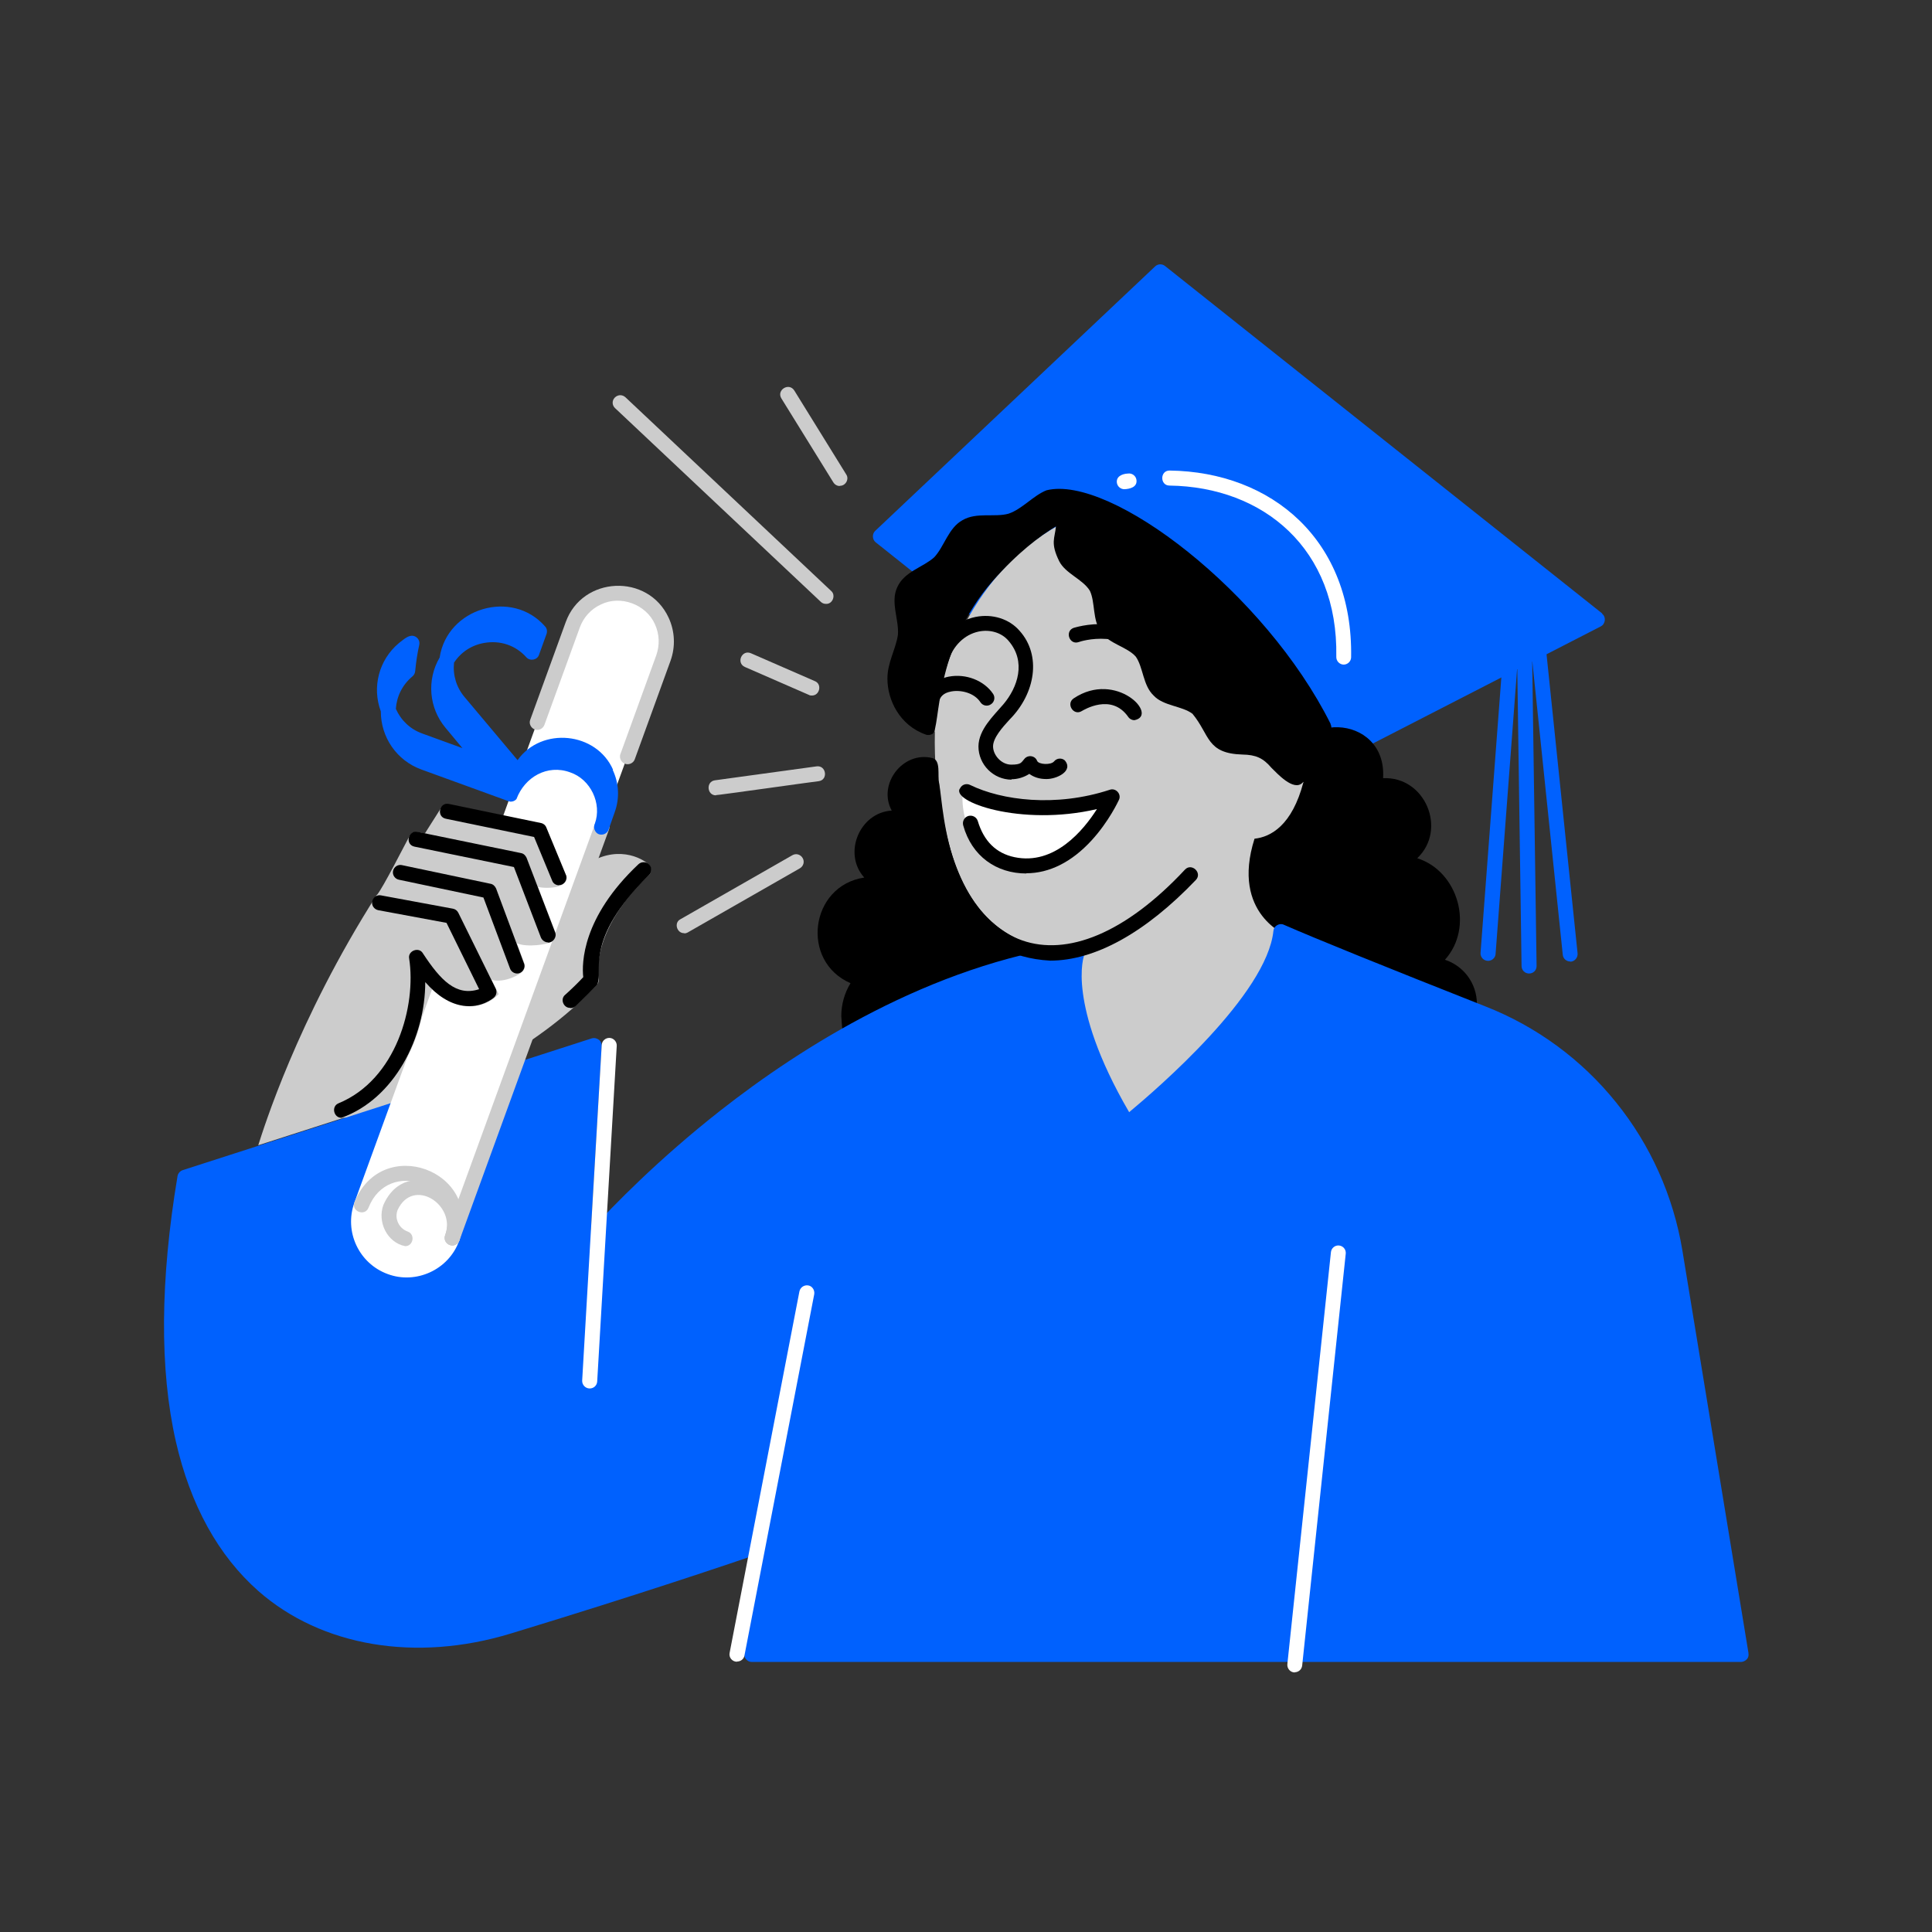<?xml version="1.0" encoding="UTF-8"?>
<svg xmlns="http://www.w3.org/2000/svg" version="1.1" viewBox="0 0 900 900">
  <rect x="0" y="0" width="900" height="900" fill="#333333" stroke="none"/>
  <defs>
    <style>
      .cls-1 {
        fill: #ccc;
      }

      .cls-2 {
        fill: #fff;
      }

      .cls-3 {
        fill: #0061fe;
      }
    </style>
  </defs>
  <!-- Generator: Adobe Illustrator 28.7.1, SVG Export Plug-In . SVG Version: 1.2.0 Build 142)  -->
  <g>
    <g id="Layer_1">
      <g id="Layer_1-2" data-name="Layer_1">
        <path class="cls-1" d="M302,402.5c-4.9-4.2-17.9-9.1-31.9,2.6l-77.5,37.8c-.7.4-1.3,1-1.6,1.7l-32.9,71.2c-1.3,2.6,1.4,5.8,4.1,4.8l40-11.6c2.4-.9,46.3-18.3,75.8-50.2.8-.8,1.1-2,.8-3.1,0-.2-4.3-21.7,23.4-47.9,1.5-1.4,1.4-3.9-.1-5.2h0Z"/>
        <path class="cls-3" d="M746.4,285.8l-203.7-161.9c-1.4-1.1-3.3-1-4.6.2l-130.4,123.2c-1.5,1.4-1.4,4,.2,5.3l40.3,32.1c2.6.2,156.9,80.5,159.7,77.9l137.8-70.8c2.2-1.1,2.6-4.4.6-5.9h0Z"/>
        <path d="M673.1,447.1c13.7-15.2,6.2-41.3-12.9-47.3,14.1-13.4,3.7-38.2-15.9-37.3,1.9-30.7-43.3-32.1-43.4-1.4-3.8,14.5-10.7,23.2-19.9,24.1-1.5.2-2.7,1.2-3,2.7-6.5,30.7-2.2,35.3,5.5,40.9,4.1,3.1,11.1,8,11.9,8.4,9.6,4.2,76.4,31.1,87.7,35.6,1,.4,2.2.3,3.1-.3,1.7-1,1.8-3.1,1.8-4.8,0-9.6-6.2-17.8-14.9-20.6h0Z"/>
        <path class="cls-1" d="M435.4,341c-.2-25.7,17.8-77.1,62-98.5,3.2,8.8-3.1,9.1,2,19.4,2.4,4.8,10.6,7.5,14.2,13.5,3,5,1.3,13.5,5.1,19,3.4,4.9,11.9,6.2,16.1,11.2,3.8,4.7,3.6,13.3,8.1,17.9,4.3,4.3,12.9,4.2,17.8,8.2,4.7,3.9,6.1,12.5,11.4,15.9,5.1,3.4,13.5,1.3,19.2,4.1,5.5,2.7,8.8,9.8,15.9,12.6-5.3,20.3-15.3,25.6-22.8,26.4h0c-11.2,35.3,15.4,45.2,15.4,45.2-3.8,35.7-71.6,89.3-71.6,89.3-33.5-55.8-23.5-80.8-23.5-80.8-49.8,13.4-70.4-50-69.2-103.5h0Z"/>
        <path d="M471.3,363.2c-8.5,0-15.5-7-15.5-15.5.1-7.9,7-14.2,11.6-19.6,6.7-7.9,10.8-19.9,2.4-29.6-3.2-3.8-8.6-5.4-13.9-4.3-6.6,1.4-12,6.6-14.3,14.1-1.4,4.4-8,2.3-6.7-2,3-9.9,10.3-17,19.5-18.9,7.9-1.6,15.8.9,20.6,6.5,10.2,11.4,7.4,29.1-4.7,41.3-3.3,3.6-7.7,8.5-7.7,12.5s3.8,8.5,8.5,8.5,4.6-1,6.2-2.8c.8-.9,2-1.3,3.2-1.1,1.2.2,2.2,1,2.6,2.1.7,1.8,6.6,2.1,8,.2,1.3-1.5,3.5-1.6,4.9-.4,4.3,5-4,8.9-8.8,8.7-3,0-5.7-.9-7.7-2.4-2.5,1.6-5.4,2.5-8.4,2.5h0Z"/>
        <path class="cls-2" d="M519.3,370.1c-.5-.5-1.2-.7-1.8-.5-40.5,13-65.5-3.3-68.1-2.4-3.4,3.7.4,38.5,28.7,37.9,26.4-.4,43.3-33.5,41.2-35Z"/>
        <path d="M478.1,406.9c-13.9,0-25.4-8-29.4-22.4-.5-1.9.5-3.8,2.4-4.4,1.9-.5,3.8.5,4.4,2.4,2.8,9.3,8.5,15,17.1,16.8,18.6,3.9,32.1-12.5,38.4-22.4-35.6,8.3-68.7-3.6-63.7-9.8.9-1.7,3-2.3,4.7-1.4,14.6,7.1,39.7,10.5,65,2.2,2.8-1,5.6,2.1,4.2,4.8-.2.4-4.6,10-12.8,18.9-9.2,10-19.6,15.2-30.3,15.2h0Z"/>
        <path d="M528.5,335.5c-1.1,0-2.2-.5-2.9-1.5-7.9-11.4-21-3.1-21.6-2.8-3.9,2.5-7.6-3.4-3.8-5.9,19.8-13.2,39.9,8,28.2,10.2h0Z"/>
        <path d="M433.8,329.9c-2.2,0-3.9-2.1-3.4-4.2,1.2-5.4,5.5-9.3,11.6-10.5,8-1.5,16.4,1.8,20.6,8,1.1,1.6.7,3.8-1,4.9-1.6,1.1-3.8.7-4.9-1-2.9-4.4-9.1-5.8-13.5-5-7.9,1.4-4.3,7.5-9.5,7.9h0Z"/>
        <path d="M541.9,311.6c-1,0-2-.4-2.7-1.3-15.2-18.5-35.9-11.5-36.7-11.2-4.3,1.5-6.6-5-2.4-6.6.3,0,26.1-9,44.5,13.4,1.9,2.2.1,5.8-2.7,5.7h0Z"/>
        <path d="M488.7,442.2c-48.2-9.1-48.8-63.8-51.2-77.3-.9-3.5,1-10.9-3.3-11.8-13.6-3.3-25.5,12.2-18.8,24.5-15,.9-22.9,20-12.8,31.2-25.3,3.8-29.9,39-6.4,49.2-2.8,4.6-4.3,9.9-4.3,15.4.4,3.5-.2,10.5,4.6,10.8,16.5-8,32.7-16.5,48.7-22.6,22.2-8,43.7-12.5,43.9-12.5,3.8-.7,3.6-6.5-.3-6.9h0Z"/>
        <path class="cls-3" d="M814.5,770l-30.8-187.6c-4.2-25.2-14.8-49-30.9-68.9-16-19.9-37.1-35.4-60.9-44.7-47.1-18.6-78.7-31.4-93.8-38-1-.5-2.2-.4-3.2.2s-1.6,1.5-1.7,2.7c-3.1,29.6-54,73.4-67.2,84.4-15.1-25.9-20-44.2-21.5-55.2-1.7-12.3.6-18.1.6-18.1.5-1.2.3-2.5-.5-3.5-.8-1-2-1.5-3.3-1.3-68,9.7-127.7,47.5-165.8,77.4-28.9,22.7-50.1,44.5-60.2,55.6l5-85.7c0-1.1-.4-2.3-1.4-3s-2.1-.9-3.2-.6l-190.6,61.4c-1.2.4-2.2,1.5-2.4,2.8-8.1,48.4-8.4,90-.8,123.5,6.8,29.8,19.8,53.3,38.5,69.8,29.4,25.8,73.3,33.2,117.4,19.8,60.5-18.4,103.2-32.9,118.1-38l-9.1,47c-.2,1,0,2.1.7,2.9.7.8,1.6,1.3,2.7,1.3h460.8c1,0,2-.5,2.7-1.2s1-1.8.8-2.8Z"/>
        <path class="cls-2" d="M626,309.6c-2,0-3.6-1.7-3.5-3.7.9-50.2-33.9-79.1-77.7-79.7-4.5,0-4.5-7,0-7,47.6.6,85.6,32.4,84.6,87.1-.1,1.9-1.7,3.3-3.5,3.3Z"/>
        <path class="cls-2" d="M523.8,227.9c-1.7,0-3.2-1.2-3.5-2.9-.5-3.1,2.6-4.3,5.1-4.4,1.9-.3,3.7,1,4,2.9.5,3.4-3,4.3-5.7,4.4h0Z"/>
        <path d="M619.9,337.3c-30.6-61.3-102.6-116.3-132.4-108.9-6.1,2.4-11.4,8.8-17.7,10.9-6.5,1.8-14.9-.8-21.4,3-6.6,3.6-8.5,12.3-13.2,17.3-5.2,4.7-13.9,6.6-17.2,13.9-3.3,6.9.8,15,.3,22.1-.9,6.6-5,13.2-4.9,20.6,0,9.8,5.6,21.7,17.9,26,1,.4,2.2.2,3.2-.4,3.7-2.9.3-39.6,27.9-71.1,11.7-13.3,22-21,29.5-25.5-.5,5.6-2.7,7.6,1.5,16.2,2.9,5.8,11,8.4,14.3,13.8,2.6,5.5,1.1,13.6,5.2,19.2,3.6,5.5,12.2,6.9,16.2,11.5,3.5,5,3.3,13.4,8.3,18.1,4.5,4.9,13.2,4.8,18.1,8.5,8.2,9.9,6.4,18.5,23.3,19,6.2.1,9.6,1.6,13.5,6.2,2.5,2.4,10.3,11.2,14.5,6.9.3-.4,7.5-9.1,13.2-24.4.3-.9.3-2-.2-2.9h0Z"/>
        <path class="cls-3" d="M731.5,447.9c-1.8,0-3.3-1.3-3.5-3.1l-17.7-170.5c-.2-1.9,1.2-3.6,3.1-3.8,1.9-.2,3.6,1.2,3.8,3.1l17.7,170.5c.2,2-1.4,3.9-3.5,3.9h0Z"/>
        <path class="cls-3" d="M712.3,453.5c-1.9,0-3.5-1.5-3.5-3.5l-2.5-174c0-1.9,1.5-3.5,3.5-3.5h0c1.9,0,3.5,1.5,3.5,3.5l2.5,174c0,2-1.5,3.5-3.5,3.5Z"/>
        <path class="cls-3" d="M693.2,447.6c-2,0-3.7-1.7-3.5-3.8l12.7-168.2c.2-1.9,1.8-3.4,3.8-3.2,1.9.1,3.4,1.8,3.2,3.8l-12.7,168.2c-.1,1.8-1.7,3.2-3.5,3.2h0Z"/>
        <path class="cls-2" d="M603.2,779.1c-2.1,0-3.7-1.8-3.5-3.9l20.3-191.9c.2-1.9,1.9-3.3,3.8-3.1,1.9.2,3.3,1.9,3.1,3.8l-20.3,191.9c-.2,1.8-1.7,3.1-3.5,3.1Z"/>
        <path class="cls-2" d="M274.7,646.8c-2,0-3.6-1.7-3.5-3.7l9.1-156.3c.1-1.9,1.8-3.4,3.7-3.3,1.9.1,3.4,1.8,3.3,3.7l-9.1,156.3c-.1,1.9-1.6,3.3-3.5,3.3h0Z"/>
        <path class="cls-2" d="M343.3,774.1c-2.2,0-3.9-2-3.4-4.2l32.5-168.3c.4-1.9,2.2-3.1,4.1-2.8s3.1,2.2,2.8,4.1l-32.5,168.3c-.3,1.7-1.8,2.8-3.4,2.8h0Z"/>
        <path d="M489.2,447.5c-37-2-53.2-32.5-58.8-82-.4-4.5,6.5-5.2,7-.6,6.4,81.6,58.7,100.1,114.6,40.2,3.1-3.3,8.2,1.5,5.1,4.8-23.6,24.7-47.1,37.6-67.9,37.6h0Z"/>
        <path d="M265.6,469.5c-3.1.1-4.8-4.1-2.3-6.1,3-2.7,5.8-5.4,8.4-8.2-.7-6.4-.6-27.8,25.7-52.6,1.4-1.3,3.6-1.3,5,.1s1.3,3.6-.1,5c-30.9,30.4-21,45.4-24.2,51.1-3.1,3.3-6.4,6.6-10,9.9-.7.6-1.5.9-2.3.9h0Z"/>
        <g>
          <path class="cls-2" d="M295.5,277.7h0c-11.7-4.2-24.6,1.8-28.8,13.5l-60.1,165.3h0c-1.8-.7-3.8.3-4.5,2.1l-37,101.6c-4.9,13.5,2.1,28.4,15.5,33.3,13.1,4.9,28.4-1.9,33.3-15.5.7-1.8-.3-3.8-2.1-4.5h0l97.1-266.9c4.2-11.7-1.8-24.6-13.5-28.8h0Z"/>
          <path class="cls-1" d="M210.7,580.2c-2.4,0-4.1-2.5-3.3-4.7l69.7-191.5c.7-1.8,2.7-2.8,4.5-2.1,1.8.7,2.8,2.7,2.1,4.5l-69.7,191.5c-.5,1.4-1.9,2.3-3.3,2.3h0Z"/>
          <path class="cls-1" d="M292.3,356c-2.4,0-4.1-2.5-3.3-4.7l16.7-46c1.7-4.8,1.5-9.9-.6-14.5-4.1-9.3-16.1-13.7-25.2-9.2-4.6,2.1-8.1,6-9.8,10.7l-16.5,45.4c-.7,1.8-2.7,2.8-4.5,2.1s-2.8-2.7-2.1-4.5l16.5-45.4c7.7-21.6,38.4-23,48-2.1,2.9,6.3,3.2,13.4.9,19.9l-16.7,46c-.5,1.4-1.9,2.3-3.3,2.3h0Z"/>
          <path class="cls-1" d="M188.7,580.5c-8.4-1.7-13-11.3-10.1-19.2,10.7-24.3,43.7-6.4,35.3,16.6-1.6,4.3-8.1,1.9-6.6-2.4,5.5-14.2-14.9-27.4-22.1-11.8-1.5,4,.6,8.5,4.7,10,3.7,1.3,2.6,6.9-1.2,6.8h0Z"/>
          <path class="cls-1" d="M210.7,580.2c-2.4,0-4.1-2.5-3.3-4.7,7.8-23.9-26.4-36.3-35.7-13-1.6,4.3-8.1,1.9-6.6-2.4,12.8-31.9,59.6-14.9,48.9,17.8-.5,1.4-1.9,2.3-3.3,2.3h0Z"/>
        </g>
        <g>
          <path class="cls-1" d="M263.7,407.8l-9.1-22c-.4-1.1-1.4-1.9-2.5-2.1l-42.9-8.9c-1.4-.3-2.9.3-3.7,1.5l-7.6,12c-2.4-.5-5.7-1.7-7.1,1.1-2.3,4.2-12.4,24.2-15.2,27.5h-.1c-37.2,58.4-52.8,109.2-55.2,116.6l40.1-12.9.4-.2c23.7-10.1,37.6-37.2,37.5-62.8,10.5,12.8,25.2,14.6,34,5.5l-3.3-6.7c6.1,1.8,13.8-2.8,14.4-3.8,1-1,1.4-2.5.9-3.8l-3.5-9.4c4.7,2.1,14.6.5,16.1-.7,1.7-.8,2.4-2.7,1.8-4.4l-8.1-21.1c4.6.9,15,.6,13.2-5.7h0Z"/>
          <path d="M240.9,453.5c-1.4,0-2.8-.9-3.3-2.3l-12.4-33.1-39.4-8.3c-1.9-.4-3.1-2.3-2.7-4.1.4-1.9,2.3-3.1,4.1-2.7l41.3,8.7c1.2.2,2.1,1.1,2.6,2.2l13,34.9c.9,2.2-.9,4.8-3.3,4.7h0Z"/>
          <path d="M255.3,439c-1.4,0-2.7-.9-3.3-2.2l-12.6-32.9-46.3-9.5c-4.5-.9-3.1-7.8,1.4-6.9l48.2,9.9c1.2.2,2.1,1.1,2.6,2.2l13.3,34.7c.9,2.2-.9,4.8-3.3,4.8h0Z"/>
          <path d="M260.4,412.4c-1.4,0-2.7-.8-3.2-2.2l-8.4-20.3-41.1-8.5c-4.5-.9-3.1-7.8,1.4-6.9l42.9,8.9c1.1.2,2.1,1,2.5,2.1l9.1,22c1,2.2-.8,4.9-3.2,4.8h0Z"/>
        </g>
        <path d="M159.1,520.7c-3.6.1-4.9-5.2-1.5-6.7,27.1-11.1,36.4-45.6,33-67.5-.7-3.6,4.6-5.6,6.4-2.4,8.2,12.5,15.5,20.2,26.2,16.7l-15.2-30.9-31.8-5.9c-1.9-.4-3.2-2.2-2.8-4.1s2.2-3.2,4.1-2.8l33.5,6.2c1.1.2,2,.9,2.5,1.9l17.4,35.3c.7,1.4.4,3.1-.8,4.2-.2.2-5.9,5.1-14.4,3.8-6.1-.9-12-4.6-17.6-11,0,25.8-14.3,54.3-39,63.2h0Z"/>
        <path class="cls-3" d="M285.6,358.6c-7.8-17.7-33.3-20.2-44.5-4.5l-24.7-29.4c-3.8-4.5-5.5-10.2-4.9-16,3.2-4.9,8.2-8.2,14.1-9.2,7.4-1.3,14.6,1.1,19.6,6.7,1.7,1.9,5.1,1.3,5.9-1.2l3.5-9.7c.4-1.2.2-2.6-.7-3.5-15.4-17.6-45.6-8.6-49.1,14.5-6.1,10.4-5,23.5,2.7,32.7l7.9,9.5-18.7-6.8c-5.6-2-9.9-6.1-12.3-11.5.4-5.8,3-11.1,7.6-15,.8-.6,1.3-1.5,1.4-2.5.4-4.1,1-8.3,1.9-12.3.3-1.4-.2-2.7-1.4-3.6-2.9-2-5.9,1.2-8.1,2.8-9.3,7.8-12.6,20.5-8.4,31.8,0,12.1,7.4,22.8,18.7,27l40.7,14.8c.2,0,.4.1.6.2,1.2.2,2.5-.3,3.2-1.2,3.8-10.2,14.4-16.3,25-12.4,9.5,3.2,14.9,14.5,11.5,23.9-1.1,2.3.5,5.2,3.1,5.1,1.7,0,3.1-1.2,3.5-2.9l2.6-7.4c2.4-6.5,2.1-13.6-.9-19.9h0Z"/>
        <path class="cls-1" d="M384.7,281.3c-.9,0-1.7-.3-2.4-1l-95.8-90.2c-1.4-1.3-1.5-3.5-.1-4.9s3.5-1.5,5-.1l95.8,90.2c2.3,2,.6,6.2-2.4,6h0Z"/>
        <path class="cls-1" d="M378.2,324c-.5,0-.9,0-1.4-.3l-29.8-13c-4.2-1.9-1.4-8.2,2.8-6.4l29.8,13c3.5,1.4,2.2,6.8-1.4,6.7h0Z"/>
        <path class="cls-1" d="M333.5,370.5c-4.2,0-4.7-6.4-.5-7l47.4-6.5c4.5-.6,5.5,6.3,1,6.9-.7,0-47.3,6.6-47.9,6.5h0Z"/>
        <path class="cls-1" d="M318.7,434.7c-3.4.1-4.9-4.9-1.7-6.5l52.1-29.8c1.7-1,3.8-.4,4.8,1.3s.4,3.8-1.3,4.8l-52.1,29.8c-.5.3-1.1.5-1.7.5h0Z"/>
        <path class="cls-1" d="M391.2,226.4c-1.2,0-2.3-.6-3-1.7l-24.2-39.1c-2.4-3.9,3.5-7.6,6-3.7l24.2,39.1c1.5,2.2-.3,5.4-3,5.3Z"/>
      </g>
    </g>
  </g>
</svg>